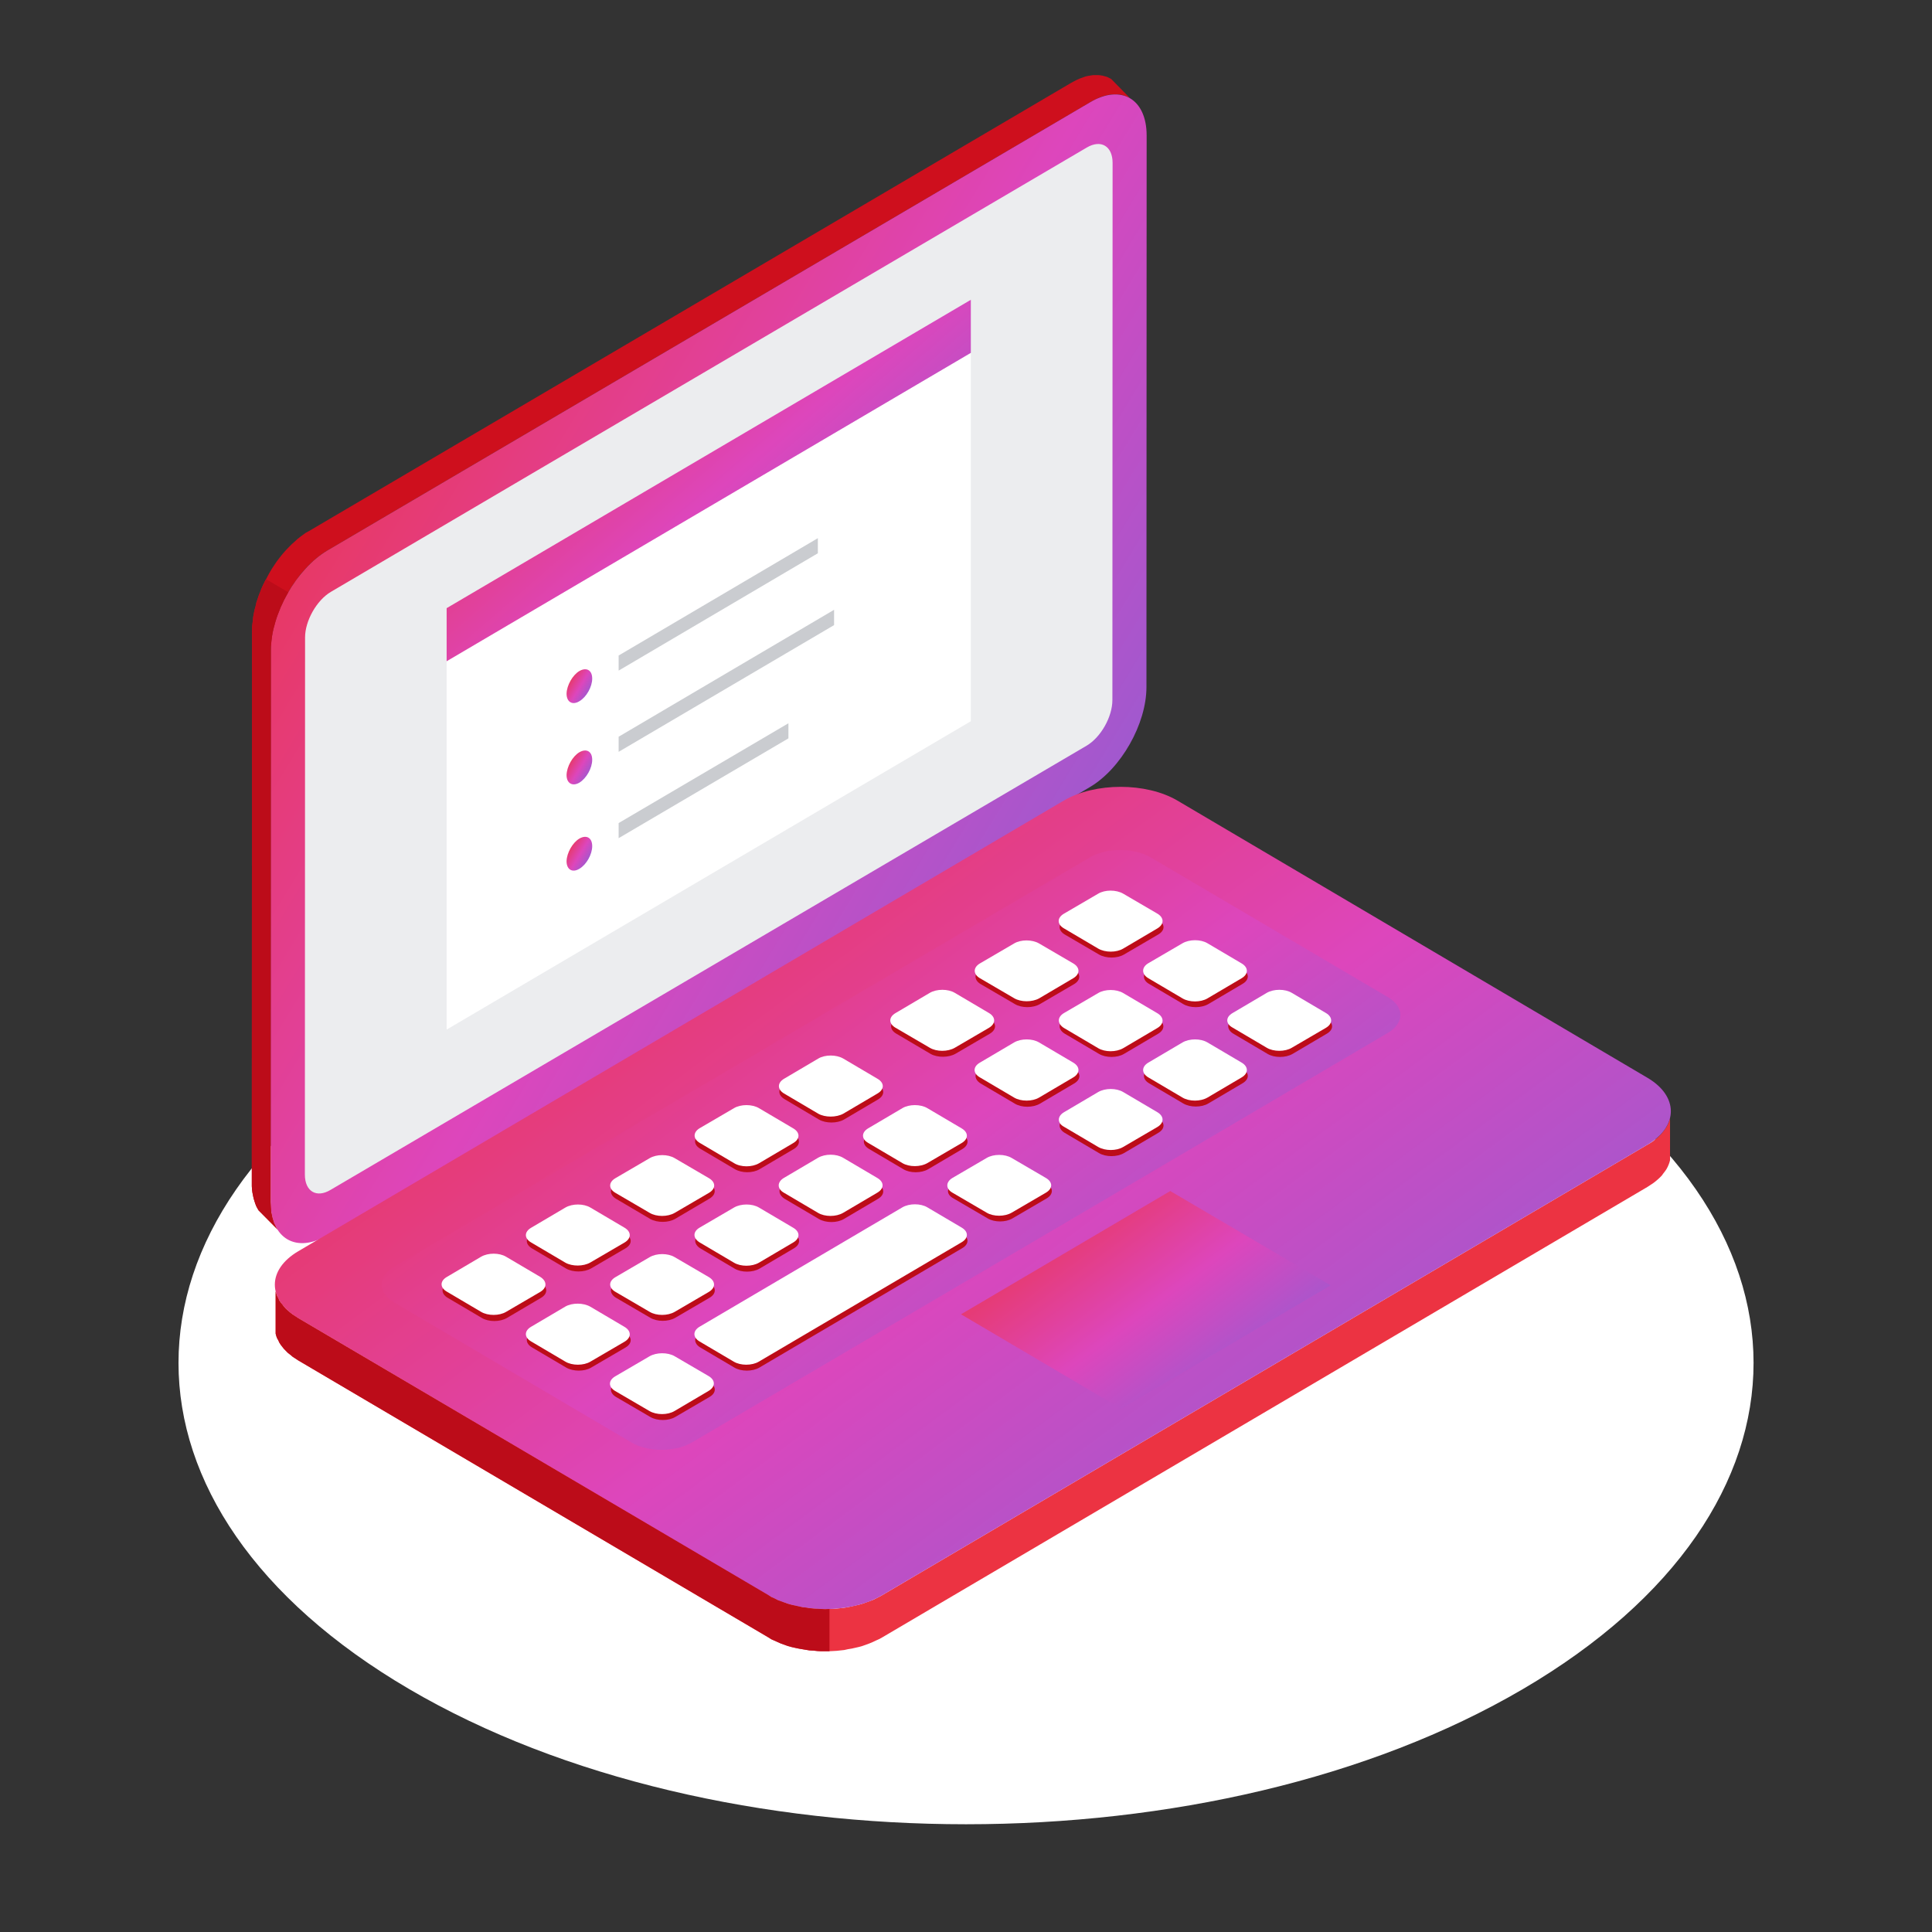 <svg width="184" height="184" viewBox="0 0 184 184" fill="none" xmlns="http://www.w3.org/2000/svg">
<rect x="0" y="0" width="184" height="184" fill="#333333" stroke="none"/>
<path fill-rule="evenodd" clip-rule="evenodd" d="M145.032 98.74C174.33 115.9 174.33 143.707 145.032 160.868C115.745 178.029 68.26 178.029 38.973 160.868C9.676 143.707 9.676 115.9 38.973 98.74C68.26 81.579 115.745 81.579 145.032 98.74Z" fill="white"/>
<path fill-rule="evenodd" clip-rule="evenodd" d="M26.442 117.105L24.63 115.278L24.516 115.084L24.401 114.87L24.306 114.617L24.23 114.384L24.154 114.131L24.096 113.859L24.039 113.568L24.001 113.276L23.982 112.965V112.635L24.001 60.097V59.767L24.039 59.437L24.077 59.106L24.115 58.756L24.173 58.426L24.249 58.076L24.344 57.726L24.421 57.376L24.535 57.046L24.649 56.696L24.783 56.366L24.916 56.016L25.069 55.685L25.241 55.336L25.412 55.025L25.584 54.694L25.774 54.364L25.965 54.053L26.175 53.742L26.385 53.431L26.594 53.159L26.823 52.867L27.052 52.595L27.3 52.323L27.548 52.07L27.796 51.818L28.063 51.584L28.311 51.351L28.578 51.137L28.845 50.943L29.112 50.748L29.398 50.593L102.014 7.891L102.3 7.735L102.567 7.599L102.834 7.483L103.101 7.385L103.368 7.288L103.616 7.23L103.864 7.191L104.112 7.152H104.36H104.588L104.798 7.172L105.027 7.21L105.237 7.269L105.446 7.327L105.637 7.424L105.828 7.521L107.62 9.348L107.43 9.251L107.239 9.174L107.029 9.096L106.819 9.038L106.61 8.999L106.381 8.979H106.152L105.904 8.999L105.675 9.018L105.408 9.076L105.16 9.135L104.913 9.212L104.646 9.31L104.379 9.446L104.093 9.582L103.826 9.737L31.19 52.42L30.904 52.595L30.637 52.77L30.37 52.984L30.103 53.178L29.855 53.411L29.588 53.645L29.34 53.897L29.093 54.15L28.864 54.422L28.616 54.694L28.406 54.986L28.196 55.277L27.967 55.588L27.777 55.88L27.567 56.21L27.395 56.521L27.205 56.852L27.033 57.182L26.881 57.512L26.728 57.843L26.594 58.193L26.461 58.523L26.328 58.873L26.232 59.223L26.137 59.573L26.041 59.903L25.965 60.253L25.908 60.603L25.87 60.933L25.832 61.264L25.794 61.594V61.925L25.774 114.481L25.794 114.792L25.813 115.103L25.832 115.414L25.889 115.686L25.946 115.958L26.022 116.211L26.099 116.464L26.213 116.697L26.308 116.911L26.442 117.105Z" fill="#CE0F1D"/>
<path fill-rule="evenodd" clip-rule="evenodd" d="M31.191 52.42L103.826 9.737C106.782 7.988 109.204 9.426 109.204 12.906L109.185 65.443C109.185 68.941 106.763 73.217 103.788 74.967L31.172 117.649C28.216 119.399 25.775 117.96 25.775 114.481L25.794 61.925C25.794 58.446 28.235 54.169 31.191 52.42Z" fill="url(#paint0_linear_1_515)"/>
<path fill-rule="evenodd" clip-rule="evenodd" d="M31.514 56.366L50.641 45.112L103.501 14.052C104.855 13.255 105.961 13.916 105.961 15.51L105.942 66.667C105.942 68.28 104.836 70.224 103.482 71.021L43.833 106.065L31.495 113.315C30.141 114.131 29.035 113.47 29.035 111.857L29.054 60.7C29.054 59.126 30.16 57.163 31.514 56.366Z" fill="#ECEDEF"/>
<path fill-rule="evenodd" clip-rule="evenodd" d="M42.537 62.974L92.46 33.605V68.689L42.537 98.057V62.974Z" fill="white"/>
<path fill-rule="evenodd" clip-rule="evenodd" d="M42.537 62.974L92.46 33.605V28.552L42.537 57.92V62.974Z" fill="url(#paint1_linear_1_515)"/>
<path fill-rule="evenodd" clip-rule="evenodd" d="M55.179 63.907C55.866 63.519 56.4 63.829 56.4 64.626C56.4 65.423 55.847 66.395 55.179 66.783C54.512 67.192 53.959 66.861 53.959 66.064C53.978 65.267 54.531 64.296 55.179 63.907Z" fill="url(#paint2_linear_1_515)"/>
<path fill-rule="evenodd" clip-rule="evenodd" d="M55.179 71.643C55.866 71.254 56.4 71.565 56.4 72.362C56.4 73.159 55.847 74.13 55.179 74.538C54.512 74.927 53.959 74.597 53.959 73.819C53.978 73.003 54.531 72.031 55.179 71.643Z" fill="url(#paint3_linear_1_515)"/>
<path fill-rule="evenodd" clip-rule="evenodd" d="M55.179 79.865C55.866 79.476 56.4 79.787 56.4 80.584C56.4 81.38 55.847 82.352 55.179 82.741C54.512 83.149 53.959 82.819 53.959 82.022C53.978 81.225 54.531 80.253 55.179 79.865Z" fill="url(#paint4_linear_1_515)"/>
<path fill-rule="evenodd" clip-rule="evenodd" d="M58.917 62.43L77.891 51.254V52.692L58.917 63.868V62.43Z" fill="#CACCD0"/>
<path fill-rule="evenodd" clip-rule="evenodd" d="M58.917 70.165L79.436 58.076V59.534L58.917 71.604V70.165Z" fill="#CACCD0"/>
<path fill-rule="evenodd" clip-rule="evenodd" d="M58.917 78.387L75.088 68.883V70.321L58.917 79.826V78.387Z" fill="#CACCD0"/>
<path fill-rule="evenodd" clip-rule="evenodd" d="M129.074 120.156L107.64 132.751V131.585L129.074 118.99V120.156Z" fill="white"/>
<path fill-rule="evenodd" clip-rule="evenodd" d="M159.051 106.473V110.497L158.994 110.71L158.917 110.924L158.822 111.138L158.708 111.352L158.574 111.546L158.422 111.741L158.269 111.954L158.078 112.149L157.888 112.324L157.659 112.518L157.43 112.693L157.163 112.868L156.896 113.043L83.994 155.959L83.708 156.114L83.403 156.25L83.117 156.386L82.792 156.522L82.468 156.639L82.144 156.756L81.801 156.853L81.457 156.931L81.114 157.008L80.752 157.067L80.409 157.144L80.046 157.183L79.684 157.222L79.322 157.242L78.959 157.261H78.578H78.216L77.853 157.242L77.491 157.203L77.11 157.183L76.747 157.125L76.404 157.067L76.061 157.008L75.698 156.931L75.355 156.853L75.012 156.756L74.688 156.639L74.364 156.522L74.058 156.386L73.753 156.25L73.448 156.114L73.162 155.939L28.406 129.564L28.139 129.389L27.872 129.214L27.643 129.02L27.415 128.845L27.224 128.65L27.033 128.456L26.881 128.262L26.728 128.067L26.595 127.853L26.499 127.64L26.385 127.445L26.309 127.231L26.252 127.018V122.994L26.309 123.208L26.385 123.422L26.499 123.636L26.595 123.85L26.728 124.044L26.881 124.238L27.033 124.433L27.224 124.646L27.415 124.821L27.643 125.016L27.872 125.191L28.139 125.366L28.406 125.541L73.162 151.916L73.448 152.091L73.753 152.227L74.058 152.382L74.364 152.499L74.688 152.616L75.012 152.732L75.355 152.829L75.698 152.907L76.061 152.985L76.404 153.063L76.747 153.102L77.11 153.16L77.491 153.199L77.853 153.218L78.216 153.238L78.578 153.257L78.959 153.238L79.322 153.218L79.684 153.199L80.046 153.16L80.409 153.121L80.752 153.063L81.114 152.985L81.457 152.907L81.801 152.829L82.144 152.732L82.468 152.616L82.792 152.499L83.117 152.382L83.403 152.246L83.708 152.091L83.994 151.935L156.896 109.019L157.163 108.864L157.43 108.689L157.659 108.495L157.888 108.32L158.078 108.125L158.269 107.931L158.422 107.737L158.574 107.523L158.708 107.328L158.822 107.115L158.917 106.901L158.994 106.687L159.051 106.473Z" fill="#EC3342"/>
<path fill-rule="evenodd" clip-rule="evenodd" d="M28.406 119.166L101.309 76.249C104.284 74.5 109.165 74.5 112.14 76.249L156.896 102.644C159.871 104.394 159.871 107.27 156.896 109.02L83.994 151.936C81.019 153.685 76.156 153.685 73.162 151.936L28.406 125.541C25.432 123.772 25.432 120.915 28.406 119.166Z" fill="url(#paint5_linear_1_515)"/>
<path fill-rule="evenodd" clip-rule="evenodd" d="M106.781 134.17L126.728 122.411L111.453 113.431L91.526 125.171L106.781 134.17Z" fill="url(#paint6_linear_1_515)"/>
<path fill-rule="evenodd" clip-rule="evenodd" d="M37.54 120.642L43.28 117.261L51.976 112.149L61.034 106.804L65.572 104.141C65.648 104.082 65.744 104.024 65.839 103.985L71.598 100.603L80.294 95.472L89.352 90.147L101.156 83.208L103.806 81.653C105.389 80.72 107.983 80.72 109.584 81.653L132.182 94.967C133.764 95.9 133.764 97.435 132.182 98.368L104.13 114.889C104.054 114.948 103.959 115.006 103.864 115.045L65.896 137.377C64.314 138.31 61.72 138.31 60.137 137.377L37.54 124.044C35.957 123.111 35.957 121.575 37.54 120.642Z" fill="url(#paint7_linear_1_515)"/>
<path fill-rule="evenodd" clip-rule="evenodd" d="M66.698 117.475L69.958 115.57C70.607 115.181 71.675 115.181 72.342 115.57L75.603 117.494C76.27 117.883 76.27 118.505 75.603 118.893L72.342 120.818C71.675 121.206 70.607 121.206 69.958 120.818L66.698 118.893C66.049 118.485 66.049 117.863 66.698 117.475Z" fill="#BC0C19"/>
<path fill-rule="evenodd" clip-rule="evenodd" d="M53.921 124.996L50.66 126.921C50.011 127.309 50.011 127.931 50.66 128.32L53.921 130.244C54.588 130.633 55.656 130.633 56.304 130.244L59.565 128.339C60.233 127.951 60.233 127.329 59.565 126.94L56.304 125.016C55.637 124.627 54.569 124.627 53.921 124.996Z" fill="#BC0C19"/>
<path fill-rule="evenodd" clip-rule="evenodd" d="M61.93 129.739L58.669 131.644C58.021 132.032 58.021 132.654 58.669 133.043L61.93 134.948C62.597 135.337 63.665 135.337 64.314 134.948L67.575 133.043C68.242 132.654 68.242 132.032 67.575 131.644L64.314 129.739C63.665 129.35 62.597 129.35 61.93 129.739Z" fill="#BC0C19"/>
<path fill-rule="evenodd" clip-rule="evenodd" d="M56.304 120.798L59.565 118.893C60.233 118.505 60.233 117.883 59.565 117.494L56.304 115.57C55.637 115.181 54.569 115.181 53.921 115.57L50.66 117.494C50.011 117.883 50.011 118.505 50.66 118.893L53.921 120.818C54.569 121.187 55.637 121.187 56.304 120.798Z" fill="#BC0C19"/>
<path fill-rule="evenodd" clip-rule="evenodd" d="M64.314 116.075L67.575 114.151C68.223 113.762 68.242 113.14 67.575 112.751L64.314 110.846C63.665 110.458 62.597 110.458 61.93 110.846L58.669 112.771C58.021 113.159 58.021 113.781 58.669 114.17L61.93 116.094C62.597 116.464 63.665 116.464 64.314 116.075Z" fill="#BC0C19"/>
<path fill-rule="evenodd" clip-rule="evenodd" d="M51.537 123.597L48.276 125.521C47.609 125.91 46.541 125.91 45.893 125.521L42.632 123.597C41.983 123.208 41.983 122.586 42.632 122.198L45.893 120.273C46.541 119.885 47.628 119.885 48.276 120.273L51.537 122.198C52.186 122.586 52.186 123.208 51.537 123.597Z" fill="#BC0C19"/>
<path fill-rule="evenodd" clip-rule="evenodd" d="M58.669 122.198L61.93 120.293C62.578 119.904 63.665 119.904 64.314 120.293L67.575 122.198C68.242 122.586 68.242 123.208 67.575 123.597L64.314 125.502C63.646 125.891 62.578 125.891 61.93 125.502L58.669 123.597C58.021 123.208 58.021 122.586 58.669 122.198Z" fill="#BC0C19"/>
<path fill-rule="evenodd" clip-rule="evenodd" d="M82.754 108.028L86.015 106.104C86.663 105.715 87.731 105.715 88.398 106.104L91.659 108.028C92.308 108.417 92.308 109.039 91.659 109.428L88.398 111.352C87.75 111.74 86.663 111.74 86.034 111.352L82.773 109.428C82.106 109.039 82.106 108.417 82.754 108.028Z" fill="#BC0C19"/>
<path fill-rule="evenodd" clip-rule="evenodd" d="M90.782 112.751L94.043 110.827C94.691 110.438 95.759 110.438 96.427 110.827L99.688 112.732C100.336 113.121 100.336 113.743 99.688 114.131L96.427 116.036C95.778 116.425 94.71 116.425 94.062 116.036L90.801 114.131C90.115 113.762 90.115 113.14 90.782 112.751Z" fill="#BC0C19"/>
<path fill-rule="evenodd" clip-rule="evenodd" d="M72.342 111.352L75.603 109.428C76.251 109.039 76.251 108.417 75.603 108.028L72.342 106.104C71.694 105.715 70.607 105.715 69.959 106.104L66.698 108.009C66.03 108.397 66.03 109.019 66.698 109.408L69.959 111.332C70.626 111.74 71.694 111.74 72.342 111.352Z" fill="#BC0C19"/>
<path fill-rule="evenodd" clip-rule="evenodd" d="M80.37 106.629L83.631 104.705C84.279 104.316 84.279 103.694 83.631 103.305L80.37 101.381C79.703 100.992 78.635 100.992 77.987 101.381L74.726 103.286C74.058 103.674 74.058 104.296 74.726 104.685L78.006 106.629C78.654 106.998 79.722 106.998 80.37 106.629Z" fill="#BC0C19"/>
<path fill-rule="evenodd" clip-rule="evenodd" d="M74.726 112.751L77.987 110.846C78.635 110.458 79.722 110.458 80.37 110.846L83.631 112.771C84.279 113.159 84.279 113.781 83.631 114.17L80.37 116.094C79.722 116.483 78.654 116.483 77.987 116.094L74.726 114.17C74.077 113.762 74.077 113.14 74.726 112.751Z" fill="#BC0C19"/>
<path fill-rule="evenodd" clip-rule="evenodd" d="M66.697 126.921L86.015 115.55C86.663 115.162 87.731 115.162 88.379 115.55L91.64 117.475C92.308 117.863 92.308 118.485 91.64 118.874L72.323 130.244C71.656 130.633 70.588 130.633 69.939 130.244L66.678 128.32C66.049 127.931 66.049 127.309 66.697 126.921Z" fill="#BC0C19"/>
<path fill-rule="evenodd" clip-rule="evenodd" d="M109.432 92.304L112.693 90.38C113.341 89.991 114.428 89.991 115.077 90.38L118.337 92.304C119.005 92.693 119.005 93.315 118.337 93.703L115.077 95.628C114.409 96.016 113.341 96.016 112.693 95.628L109.432 93.703C108.784 93.334 108.784 92.693 109.432 92.304Z" fill="#BC0C19"/>
<path fill-rule="evenodd" clip-rule="evenodd" d="M117.46 97.046L120.721 95.122C121.388 94.734 122.456 94.734 123.105 95.122L126.366 97.046C127.033 97.435 127.033 98.057 126.366 98.446L123.105 100.37C122.437 100.759 121.369 100.759 120.721 100.37L117.46 98.446C116.812 98.057 116.812 97.416 117.46 97.046Z" fill="#BC0C19"/>
<path fill-rule="evenodd" clip-rule="evenodd" d="M107.048 90.905L110.309 89C110.977 88.611 110.977 87.989 110.309 87.6L107.048 85.696C106.381 85.307 105.313 85.307 104.665 85.696L101.404 87.6C100.755 87.989 100.755 88.611 101.404 89L104.665 90.905C105.332 91.293 106.4 91.293 107.048 90.905Z" fill="#BC0C19"/>
<path fill-rule="evenodd" clip-rule="evenodd" d="M101.404 97.027L104.665 95.122C105.332 94.734 106.4 94.734 107.048 95.122L110.309 97.046C110.958 97.435 110.958 98.057 110.309 98.446L107.048 100.37C106.4 100.759 105.332 100.759 104.665 100.37L101.404 98.446C100.755 98.057 100.755 97.416 101.404 97.027Z" fill="#BC0C19"/>
<path fill-rule="evenodd" clip-rule="evenodd" d="M109.432 101.77L112.693 99.846C113.36 99.457 114.428 99.457 115.077 99.846L118.337 101.77C119.005 102.159 119.005 102.78 118.337 103.169L115.077 105.093C114.428 105.482 113.36 105.482 112.693 105.093L109.432 103.169C108.784 102.78 108.784 102.159 109.432 101.77Z" fill="#BC0C19"/>
<path fill-rule="evenodd" clip-rule="evenodd" d="M91.011 100.351L94.272 98.446C94.92 98.057 94.939 97.435 94.272 97.046L91.011 95.122C90.343 94.734 89.275 94.734 88.627 95.122L85.366 97.046C84.699 97.435 84.699 98.057 85.366 98.446L88.627 100.37C89.275 100.739 90.343 100.739 91.011 100.351Z" fill="#BC0C19"/>
<path fill-rule="evenodd" clip-rule="evenodd" d="M99.039 95.628L102.3 93.723C102.949 93.334 102.949 92.712 102.3 92.323L99.039 90.399C98.372 90.01 97.304 90.01 96.656 90.399L93.395 92.323C92.746 92.712 92.746 93.334 93.395 93.723L96.656 95.628C97.304 96.016 98.372 96.016 99.039 95.628Z" fill="#BC0C19"/>
<path fill-rule="evenodd" clip-rule="evenodd" d="M93.395 101.77L96.656 99.865C97.323 99.476 98.391 99.476 99.039 99.865L102.3 101.789C102.968 102.178 102.968 102.8 102.3 103.189L99.039 105.113C98.372 105.502 97.304 105.502 96.656 105.113L93.395 103.189C92.746 102.781 92.746 102.159 93.395 101.77Z" fill="#BC0C19"/>
<path fill-rule="evenodd" clip-rule="evenodd" d="M101.404 106.493L104.665 104.569C105.332 104.18 106.4 104.18 107.048 104.569L110.309 106.493C110.977 106.882 110.977 107.504 110.309 107.892L107.048 109.817C106.381 110.205 105.313 110.205 104.665 109.817L101.404 107.892C100.755 107.504 100.755 106.882 101.404 106.493Z" fill="#BC0C19"/>
<path fill-rule="evenodd" clip-rule="evenodd" d="M66.64 116.911L69.901 115.006C70.569 114.617 71.636 114.617 72.285 115.006L75.546 116.93C76.213 117.319 76.213 117.941 75.546 118.33L72.285 120.254C71.617 120.643 70.549 120.643 69.901 120.254L66.64 118.33C65.973 117.921 65.973 117.299 66.64 116.911Z" fill="white"/>
<path fill-rule="evenodd" clip-rule="evenodd" d="M53.845 124.433L50.584 126.357C49.917 126.746 49.917 127.368 50.584 127.756L53.845 129.68C54.493 130.069 55.58 130.069 56.229 129.68L59.489 127.776C60.138 127.387 60.138 126.765 59.489 126.376L56.229 124.452C55.561 124.063 54.493 124.063 53.845 124.433Z" fill="white"/>
<path fill-rule="evenodd" clip-rule="evenodd" d="M61.854 129.175L58.593 131.08C57.925 131.469 57.925 132.091 58.593 132.479L61.854 134.384C62.521 134.773 63.589 134.773 64.237 134.384L67.498 132.46C68.147 132.071 68.147 131.449 67.498 131.061L64.237 129.156C63.589 128.786 62.521 128.786 61.854 129.175Z" fill="white"/>
<path fill-rule="evenodd" clip-rule="evenodd" d="M56.229 120.234L59.489 118.33C60.138 117.941 60.138 117.319 59.489 116.93L56.229 115.006C55.58 114.617 54.512 114.617 53.845 115.006L50.584 116.93C49.917 117.319 49.917 117.941 50.584 118.33L53.845 120.254C54.493 120.623 55.561 120.623 56.229 120.234Z" fill="white"/>
<path fill-rule="evenodd" clip-rule="evenodd" d="M64.257 115.511L67.517 113.606C68.185 113.218 68.185 112.596 67.517 112.207L64.257 110.302C63.608 109.913 62.54 109.913 61.873 110.302L58.612 112.207C57.944 112.596 57.944 113.218 58.612 113.606L61.873 115.511C62.521 115.9 63.589 115.9 64.257 115.511Z" fill="white"/>
<path fill-rule="evenodd" clip-rule="evenodd" d="M51.461 123.033L48.2 124.938C47.552 125.327 46.465 125.327 45.817 124.938L42.556 123.014C41.888 122.625 41.888 122.003 42.556 121.614L45.817 119.69C46.484 119.301 47.552 119.301 48.2 119.69L51.461 121.614C52.109 122.022 52.109 122.644 51.461 123.033Z" fill="white"/>
<path fill-rule="evenodd" clip-rule="evenodd" d="M58.612 121.634L61.873 119.729C62.54 119.34 63.608 119.34 64.257 119.729L67.517 121.634C68.166 122.023 68.166 122.645 67.517 123.033L64.257 124.938C63.589 125.327 62.521 125.327 61.873 124.938L58.612 123.033C57.944 122.645 57.944 122.023 58.612 121.634Z" fill="white"/>
<path fill-rule="evenodd" clip-rule="evenodd" d="M82.677 107.464L85.938 105.54C86.586 105.151 87.673 105.151 88.322 105.54L91.583 107.464C92.25 107.853 92.25 108.475 91.583 108.864L88.322 110.769C87.654 111.157 86.586 111.157 85.938 110.769L82.677 108.844C82.029 108.475 82.029 107.853 82.677 107.464Z" fill="white"/>
<path fill-rule="evenodd" clip-rule="evenodd" d="M90.706 112.188L93.966 110.283C94.615 109.894 95.702 109.894 96.35 110.283L99.611 112.188C100.278 112.576 100.278 113.198 99.611 113.587L96.35 115.492C95.683 115.881 94.615 115.881 93.966 115.492L90.706 113.587C90.057 113.218 90.057 112.576 90.706 112.188Z" fill="white"/>
<path fill-rule="evenodd" clip-rule="evenodd" d="M72.285 110.788L75.546 108.864C76.213 108.475 76.213 107.853 75.546 107.464L72.285 105.54C71.636 105.151 70.549 105.151 69.901 105.54L66.64 107.445C65.992 107.834 65.992 108.456 66.64 108.844L69.901 110.769C70.549 111.177 71.617 111.177 72.285 110.788Z" fill="white"/>
<path fill-rule="evenodd" clip-rule="evenodd" d="M80.313 106.065L83.574 104.141C84.241 103.752 84.241 103.13 83.574 102.741L80.313 100.817C79.645 100.429 78.578 100.429 77.929 100.817L74.668 102.741C74.02 103.13 74.02 103.752 74.668 104.141L77.929 106.065C78.578 106.434 79.645 106.434 80.313 106.065Z" fill="white"/>
<path fill-rule="evenodd" clip-rule="evenodd" d="M74.649 112.188L77.91 110.264C78.578 109.875 79.645 109.875 80.294 110.264L83.555 112.188C84.222 112.576 84.222 113.198 83.555 113.587L80.294 115.511C79.626 115.9 78.559 115.9 77.91 115.511L74.649 113.587C74.001 113.218 74.001 112.576 74.649 112.188Z" fill="white"/>
<path fill-rule="evenodd" clip-rule="evenodd" d="M66.621 126.357L85.938 114.987C86.606 114.598 87.674 114.598 88.322 114.987L91.583 116.911C92.25 117.3 92.25 117.922 91.583 118.31L72.266 129.681C71.617 130.069 70.53 130.069 69.882 129.681L66.621 127.757C65.973 127.368 65.973 126.746 66.621 126.357Z" fill="white"/>
<path fill-rule="evenodd" clip-rule="evenodd" d="M109.356 91.74L112.617 89.836C113.284 89.447 114.352 89.447 115 89.836L118.261 91.76C118.91 92.148 118.91 92.77 118.261 93.159L115 95.083C114.352 95.472 113.265 95.472 112.617 95.083L109.356 93.159C108.708 92.77 108.708 92.129 109.356 91.74Z" fill="white"/>
<path fill-rule="evenodd" clip-rule="evenodd" d="M117.384 96.483L120.645 94.558C121.312 94.17 122.38 94.17 123.028 94.558L126.289 96.483C126.938 96.871 126.938 97.493 126.289 97.882L123.028 99.787C122.38 100.176 121.293 100.176 120.645 99.787L117.384 97.863C116.716 97.493 116.716 96.871 117.384 96.483Z" fill="white"/>
<path fill-rule="evenodd" clip-rule="evenodd" d="M106.972 90.341L110.233 88.417C110.882 88.028 110.882 87.406 110.233 87.017L106.972 85.112C106.305 84.724 105.237 84.724 104.589 85.112L101.328 87.017C100.66 87.406 100.66 88.028 101.328 88.417L104.589 90.341C105.256 90.73 106.324 90.73 106.972 90.341Z" fill="white"/>
<path fill-rule="evenodd" clip-rule="evenodd" d="M101.328 96.483L104.588 94.578C105.237 94.189 106.324 94.189 106.972 94.578L110.233 96.502C110.881 96.891 110.881 97.513 110.233 97.902L106.972 99.826C106.305 100.215 105.237 100.215 104.588 99.826L101.328 97.902C100.679 97.493 100.679 96.871 101.328 96.483Z" fill="white"/>
<path fill-rule="evenodd" clip-rule="evenodd" d="M109.356 101.206L112.617 99.282C113.284 98.893 114.352 98.893 115 99.282L118.261 101.206C118.91 101.595 118.91 102.217 118.261 102.605L115 104.529C114.333 104.918 113.265 104.918 112.617 104.529L109.356 102.605C108.708 102.217 108.708 101.595 109.356 101.206Z" fill="white"/>
<path fill-rule="evenodd" clip-rule="evenodd" d="M90.935 99.787L94.195 97.882C94.844 97.493 94.844 96.871 94.195 96.483L90.935 94.558C90.286 94.17 89.218 94.17 88.551 94.558L85.29 96.483C84.623 96.871 84.623 97.493 85.29 97.882L88.551 99.787C89.199 100.176 90.267 100.176 90.935 99.787Z" fill="white"/>
<path fill-rule="evenodd" clip-rule="evenodd" d="M98.963 95.083L102.224 93.159C102.872 92.77 102.872 92.148 102.224 91.76L98.963 89.855C98.295 89.466 97.228 89.466 96.579 89.855L93.318 91.76C92.67 92.148 92.67 92.77 93.318 93.159L96.579 95.064C97.228 95.453 98.295 95.453 98.963 95.083Z" fill="white"/>
<path fill-rule="evenodd" clip-rule="evenodd" d="M93.318 101.206L96.579 99.282C97.247 98.893 98.315 98.893 98.963 99.282L102.224 101.206C102.872 101.595 102.872 102.217 102.224 102.605L98.963 104.529C98.315 104.918 97.228 104.918 96.579 104.529L93.318 102.605C92.651 102.217 92.651 101.595 93.318 101.206Z" fill="white"/>
<path fill-rule="evenodd" clip-rule="evenodd" d="M101.328 105.929L104.588 104.005C105.256 103.616 106.324 103.616 106.972 104.005L110.233 105.929C110.881 106.318 110.881 106.94 110.233 107.329L106.972 109.233C106.324 109.622 105.256 109.622 104.588 109.233L101.328 107.309C100.679 106.959 100.679 106.318 101.328 105.929Z" fill="white"/>
<path fill-rule="evenodd" clip-rule="evenodd" d="M26.442 117.105L24.63 115.278L24.516 115.084L24.401 114.87L24.306 114.617L24.23 114.384L24.154 114.131L24.096 113.859L24.039 113.568L24.001 113.276L23.982 112.965V112.654L24.001 60.098V59.767L24.039 59.437L24.077 59.106L24.115 58.757L24.173 58.426L24.249 58.076L24.344 57.726L24.421 57.377L24.535 57.046L24.649 56.696L24.783 56.366L24.916 56.016L25.069 55.685L25.241 55.336L25.336 55.161L27.453 56.405L27.395 56.521L27.205 56.852L27.033 57.182L26.881 57.513L26.728 57.843L26.594 58.193L26.461 58.523L26.328 58.873L26.232 59.223L26.137 59.573L26.041 59.903L25.965 60.253L25.908 60.603L25.87 60.933L25.832 61.264L25.794 61.594V61.925L25.774 114.481L25.794 114.792L25.813 115.103L25.832 115.414L25.889 115.686L25.946 115.958L26.022 116.211L26.099 116.464L26.213 116.697L26.308 116.911L26.442 117.105Z" fill="#BC0C19"/>
<path fill-rule="evenodd" clip-rule="evenodd" d="M78.998 157.261V153.238H78.959L78.578 153.257L78.216 153.238L77.853 153.218L77.491 153.199L77.11 153.16L76.747 153.102L76.404 153.063L76.061 152.985L75.698 152.907L75.355 152.83L75.012 152.732L74.688 152.616L74.364 152.499L74.058 152.383L73.753 152.227L73.448 152.091L73.181 151.916L28.406 125.541L28.139 125.366L27.872 125.191L27.643 125.016L27.415 124.821L27.224 124.647L27.033 124.433L26.881 124.238L26.728 124.044L26.595 123.85L26.499 123.636L26.385 123.422L26.309 123.208L26.252 122.994V127.018L26.309 127.232L26.385 127.445L26.499 127.64L26.595 127.854L26.728 128.067L26.881 128.262L27.033 128.456L27.224 128.65L27.415 128.845L27.643 129.02L27.872 129.214L28.139 129.389L28.406 129.564L73.181 155.939L73.448 156.114L73.753 156.25L74.058 156.387L74.364 156.523L74.688 156.639L75.012 156.756L75.355 156.853L75.698 156.931L76.061 157.008L76.404 157.067L76.747 157.125L77.11 157.183L77.491 157.203L77.853 157.242L78.216 157.261H78.578H78.959H78.998Z" fill="#BC0C19"/>
<defs>
<linearGradient id="paint0_linear_1_515" x1="30.611" y1="17.316" x2="131.414" y2="78.452" gradientUnits="userSpaceOnUse">
<stop stop-color="#EC3342"/>
<stop offset="0.495" stop-color="#DD46BC"/>
<stop offset="1" stop-color="#7865DB"/>
</linearGradient>
<linearGradient id="paint1_linear_1_515" x1="45.431" y1="31.171" x2="80.834" y2="72.008" gradientUnits="userSpaceOnUse">
<stop stop-color="#EC3342"/>
<stop offset="0.495" stop-color="#DD46BC"/>
<stop offset="1" stop-color="#7865DB"/>
</linearGradient>
<linearGradient id="paint2_linear_1_515" x1="54.1" y1="63.985" x2="57.058" y2="65.769" gradientUnits="userSpaceOnUse">
<stop stop-color="#EC3342"/>
<stop offset="0.495" stop-color="#DD46BC"/>
<stop offset="1" stop-color="#7865DB"/>
</linearGradient>
<linearGradient id="paint3_linear_1_515" x1="54.1" y1="71.721" x2="57.062" y2="73.503" gradientUnits="userSpaceOnUse">
<stop stop-color="#EC3342"/>
<stop offset="0.495" stop-color="#DD46BC"/>
<stop offset="1" stop-color="#7865DB"/>
</linearGradient>
<linearGradient id="paint4_linear_1_515" x1="54.1" y1="79.943" x2="57.058" y2="81.727" gradientUnits="userSpaceOnUse">
<stop stop-color="#EC3342"/>
<stop offset="0.495" stop-color="#DD46BC"/>
<stop offset="1" stop-color="#7865DB"/>
</linearGradient>
<linearGradient id="paint5_linear_1_515" x1="33.883" y1="80.896" x2="111.711" y2="185.985" gradientUnits="userSpaceOnUse">
<stop stop-color="#EC3342"/>
<stop offset="0.495" stop-color="#DD46BC"/>
<stop offset="1" stop-color="#7865DB"/>
</linearGradient>
<linearGradient id="paint6_linear_1_515" x1="93.567" y1="115.009" x2="114.179" y2="142.836" gradientUnits="userSpaceOnUse">
<stop stop-color="#EC3342"/>
<stop offset="0.495" stop-color="#DD46BC"/>
<stop offset="1" stop-color="#7865DB"/>
</linearGradient>
<linearGradient id="paint7_linear_1_515" x1="41.977" y1="85.299" x2="98.745" y2="161.976" gradientUnits="userSpaceOnUse">
<stop stop-color="#EC3342"/>
<stop offset="0.495" stop-color="#DD46BC"/>
<stop offset="1" stop-color="#7865DB"/>
</linearGradient>
</defs>
</svg>
